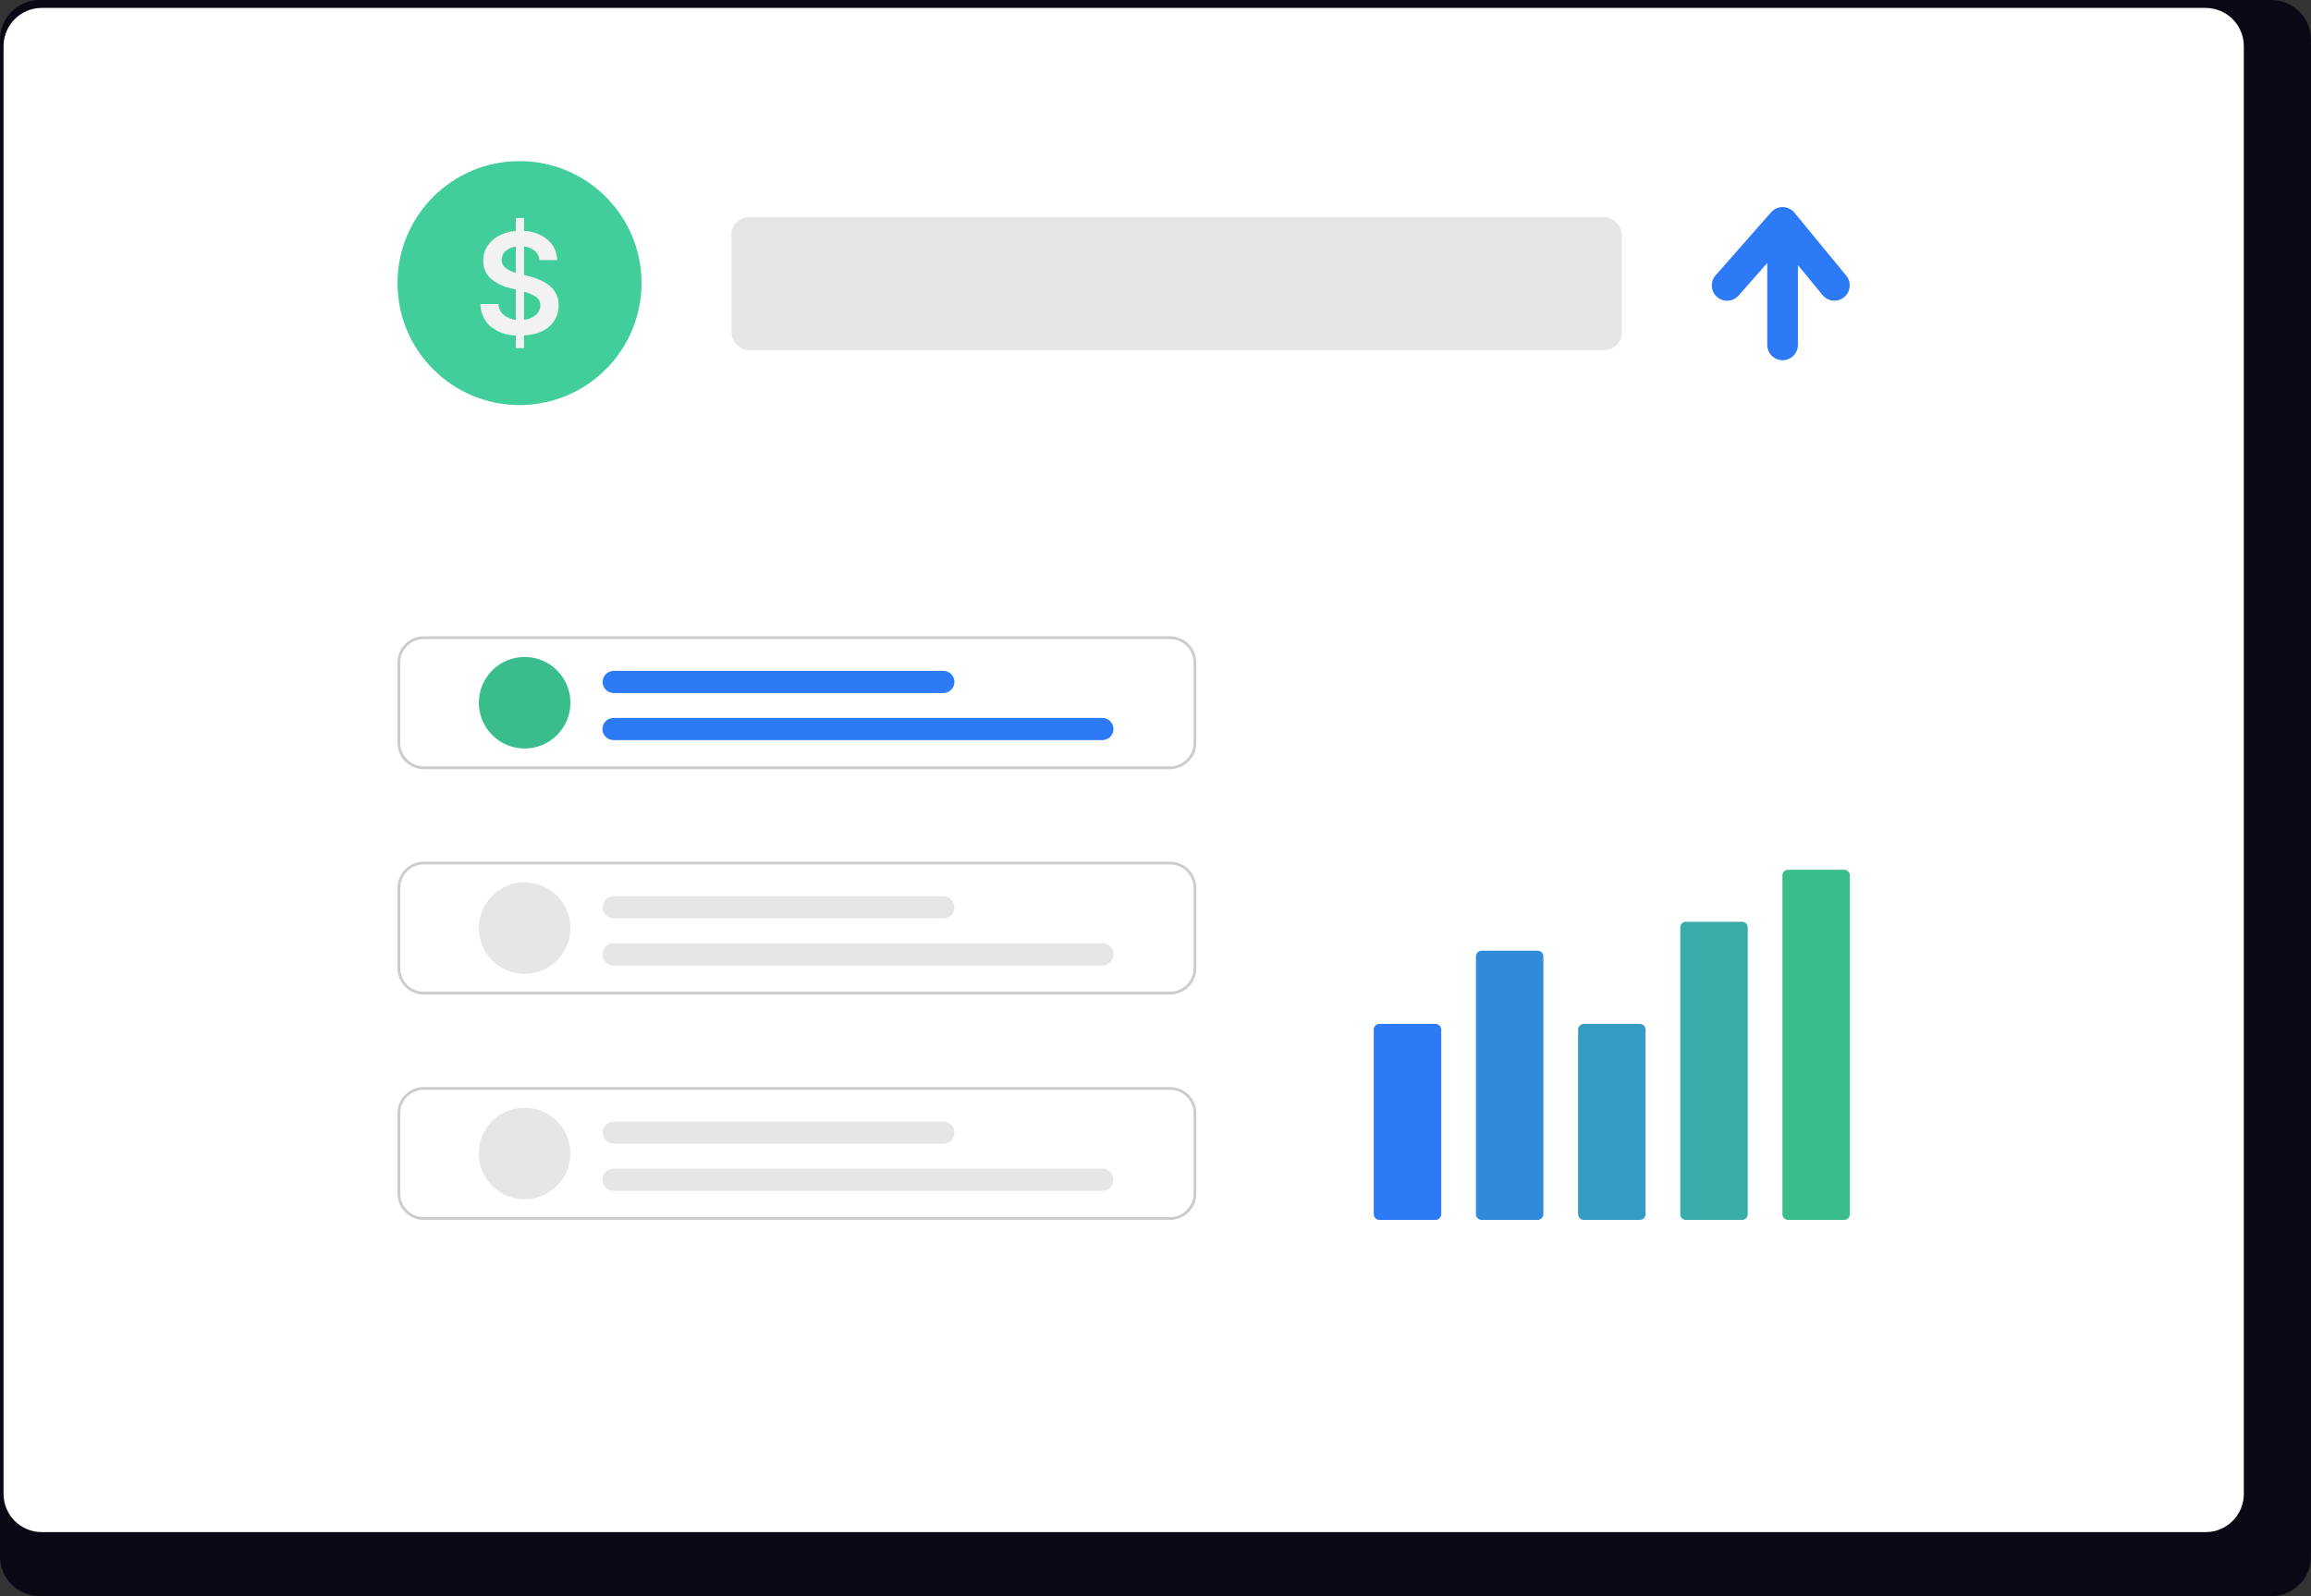 <svg xmlns="http://www.w3.org/2000/svg" id="Layer_1" version="1.1" viewBox="0 0 799.47 552.33"><rect x="0" y="0" width="799.47" height="552.33" fill="#333333" stroke="none"/><defs><style> .st0 { fill: #fff; } .st1 { fill: #090814; } .st2 { fill: #f2f2f2; } .st3 { fill: #37aca8; } .st4 { fill: #2d7af7; } .st5 { fill: #ccc; } .st6 { fill: #3abd8d; } .st7 { fill: #308bdd; } .st8 { fill: #42ce9b; } .st9 { fill: #349cc2; } .st10 { fill: #e6e6e6; } </style></defs><path class="st1" d="M785.85,0H13.61C6.03.07-.06,6.27,0,13.85v524.66c-.04,7.57,6.04,13.75,13.61,13.82h772.24c7.57-.07,13.66-6.25,13.61-13.82V13.85c.06-7.58-6.03-13.77-13.61-13.85h0Z"></path><path class="st0" d="M763.03,2.74H14.43c-7.29.01-13.2,5.93-13.2,13.22v501.01c.01,7.29,5.91,13.19,13.2,13.2h748.6c7.29-.01,13.19-5.91,13.2-13.2V15.97c0-7.29-5.9-13.21-13.19-13.22h0Z"></path><g><circle class="st8" cx="179.72" cy="97.96" r="42.21"></circle><path class="st2" d="M178.44,120.47v-4.38c-3.19-.04-6.28-1.15-8.78-3.14-2.22-1.96-3.48-4.78-3.45-7.73h6.23c.05,1.48.73,2.87,1.87,3.81,1.2.93,2.63,1.5,4.14,1.64v-10.46l-1.9-.5c-2.55-.55-4.92-1.73-6.9-3.43-1.66-1.56-2.56-3.76-2.47-6.04-.03-1.81.47-3.59,1.45-5.12,1.01-1.51,2.38-2.74,4-3.57,1.81-.93,3.78-1.49,5.81-1.63v-4.47h2.84v4.45c2.08.09,4.12.62,5.98,1.56,1.61.82,2.98,2.05,3.99,3.55.97,1.48,1.49,3.2,1.52,4.97h-6.13c-.1-1.24-.69-2.39-1.64-3.2-1.06-.85-2.36-1.37-3.72-1.49v9.87l1.59.4c1.72.42,3.4,1.04,4.98,1.83,1.53.75,2.86,1.85,3.89,3.21,1.05,1.49,1.57,3.27,1.5,5.09.07,2.75-1.08,5.4-3.14,7.22-2.09,1.89-5.03,2.95-8.82,3.17v4.38h-2.84ZM181.28,110.65c1.5-.13,2.92-.7,4.08-1.66,1-.82,1.57-2.05,1.55-3.34.05-1.19-.53-2.33-1.54-2.97-1.26-.79-2.64-1.37-4.09-1.72v9.68ZM178.44,94.44v-9.11c-1.33.13-2.58.68-3.59,1.56-.84.76-1.31,1.85-1.29,2.98-.06,1.18.51,2.31,1.5,2.97,1.04.7,2.18,1.24,3.38,1.6h0Z"></path></g><rect class="st10" x="253.04" y="75.16" width="308" height="46" rx="6" ry="6"></rect><path class="st4" d="M638.75,95.45l-17.98-21.86c-1.86-2.26-5.2-2.59-7.46-.73-.22.18-.42.38-.61.59l-19.23,21.86c-1.91,2.22-1.66,5.57.56,7.47,2.18,1.88,5.47,1.67,7.39-.47l9.95-11.31v28.36c0,2.93,2.38,5.29,5.31,5.29,2.92,0,5.28-2.37,5.29-5.29v-27.62l8.59,10.44c1.9,2.23,5.24,2.5,7.47.6,2.18-1.85,2.5-5.1.72-7.34h0Z"></path><g><path class="st5" d="M404.76,266.16H146.61c-5.02,0-9.09-4.08-9.1-9.1v-27.78c0-5.02,4.08-9.09,9.1-9.1h258.15c5.02,0,9.09,4.08,9.1,9.1v27.78c0,5.02-4.08,9.09-9.1,9.1h0ZM146.61,221.13c-4.49,0-8.14,3.65-8.14,8.14v27.78c0,4.49,3.65,8.14,8.14,8.14h258.15c4.49,0,8.14-3.65,8.14-8.14v-27.77c0-4.5-3.65-8.14-8.14-8.14H146.61Z"></path><path class="st6" d="M181.49,259.01c-8.75,0-15.84-7.09-15.84-15.84,0-8.75,7.09-15.84,15.84-15.84,8.75,0,15.84,7.09,15.84,15.84h0c0,8.75-7.09,15.84-15.84,15.84Z"></path><path class="st4" d="M381.37,256.1h-169.07c-2.12.03-3.86-1.65-3.89-3.77-.03-2.12,1.65-3.86,3.77-3.89.04,0,.08,0,.12,0h169.07c2.12,0,3.83,1.72,3.83,3.83s-1.72,3.83-3.83,3.83h0Z"></path><path class="st4" d="M326.29,239.81h-113.99c-2.12,0-3.83-1.72-3.83-3.83s1.72-3.83,3.83-3.83h113.99c2.12-.03,3.86,1.65,3.89,3.77.03,2.12-1.65,3.86-3.77,3.89-.04,0-.08,0-.12,0h0Z"></path></g><g><path class="st5" d="M404.76,344.14H146.61c-5.02,0-9.09-4.08-9.1-9.1v-27.78c0-5.02,4.08-9.09,9.1-9.1h258.15c5.02,0,9.09,4.08,9.1,9.1v27.78c0,5.02-4.08,9.09-9.1,9.1h0ZM146.61,299.12c-4.49,0-8.14,3.65-8.14,8.14v27.78c0,4.49,3.65,8.14,8.14,8.14h258.15c4.49,0,8.14-3.65,8.14-8.14v-27.77c0-4.5-3.65-8.14-8.14-8.14H146.61Z"></path><path class="st10" d="M181.49,336.99c-8.75,0-15.84-7.09-15.84-15.84,0-8.75,7.09-15.84,15.84-15.84,8.75,0,15.84,7.09,15.84,15.84h0c0,8.75-7.09,15.84-15.84,15.84Z"></path><path class="st10" d="M381.37,334.08h-169.07c-2.12.03-3.86-1.65-3.89-3.77-.03-2.12,1.65-3.86,3.77-3.89.04,0,.08,0,.12,0h169.07c2.12,0,3.83,1.72,3.83,3.83s-1.72,3.83-3.83,3.83h0Z"></path><path class="st10" d="M326.29,317.8h-113.99c-2.12,0-3.83-1.72-3.83-3.83s1.72-3.83,3.83-3.83h113.99c2.12-.03,3.86,1.65,3.89,3.77.03,2.12-1.65,3.86-3.77,3.89-.04,0-.08,0-.12,0h0Z"></path></g><g><path class="st5" d="M404.76,422.13H146.61c-5.02,0-9.09-4.08-9.1-9.1v-27.78c0-5.02,4.08-9.09,9.1-9.1h258.15c5.02,0,9.09,4.08,9.1,9.1v27.78c0,5.02-4.08,9.09-9.1,9.1h0ZM146.61,377.1c-4.49,0-8.14,3.65-8.14,8.14v27.78c0,4.49,3.65,8.14,8.14,8.14h258.15c4.49,0,8.14-3.65,8.14-8.14v-27.77c0-4.5-3.65-8.14-8.14-8.14H146.61Z"></path><path class="st10" d="M181.49,414.98c-8.75,0-15.84-7.09-15.84-15.84,0-8.75,7.09-15.84,15.84-15.84,8.75,0,15.84,7.09,15.84,15.84h0c0,8.75-7.09,15.84-15.84,15.84Z"></path><path class="st10" d="M381.37,412.07h-169.07c-2.12.03-3.86-1.65-3.89-3.77-.03-2.12,1.65-3.86,3.77-3.89.04,0,.08,0,.12,0h169.07c2.12,0,3.83,1.72,3.83,3.83s-1.72,3.83-3.83,3.83h0Z"></path><path class="st10" d="M326.29,395.79h-113.99c-2.12,0-3.83-1.72-3.83-3.83s1.72-3.83,3.83-3.83h113.99c2.12-.03,3.86,1.65,3.89,3.77.03,2.12-1.65,3.86-3.77,3.89-.04,0-.08,0-.12,0h0Z"></path></g><path class="st4" d="M496.6,422.13h-19.38c-1.09,0-1.98-.89-1.98-1.98v-63.86c0-1.09.89-1.98,1.98-1.98h19.38c1.09,0,1.98.89,1.98,1.98v63.86c0,1.09-.89,1.98-1.98,1.98h0Z"></path><path class="st7" d="M531.94,422.13h-19.38c-1.09,0-1.98-.89-1.98-1.98v-89.2c0-1.09.89-1.98,1.98-1.98h19.38c1.09,0,1.98.89,1.98,1.98v89.2c0,1.09-.89,1.98-1.98,1.98Z"></path><path class="st9" d="M567.29,422.13h-19.38c-1.09,0-1.98-.89-1.98-1.98v-63.86c0-1.09.89-1.98,1.98-1.98h19.38c1.09,0,1.98.89,1.98,1.98v63.86c0,1.09-.89,1.98-1.98,1.98Z"></path><path class="st3" d="M602.63,422.13h-19.38c-1.07.02-1.95-.82-1.98-1.89v-99.38c.03-1.07.91-1.91,1.98-1.89h19.38c1.07-.02,1.95.82,1.98,1.89v99.38c-.03,1.07-.91,1.91-1.98,1.89Z"></path><path class="st6" d="M637.97,422.13h-19.38c-1.09,0-1.98-.89-1.98-1.98v-117.21c0-1.09.89-1.98,1.98-1.98h19.38c1.09,0,1.98.89,1.98,1.98v117.21c0,1.09-.89,1.98-1.98,1.98Z"></path></svg>